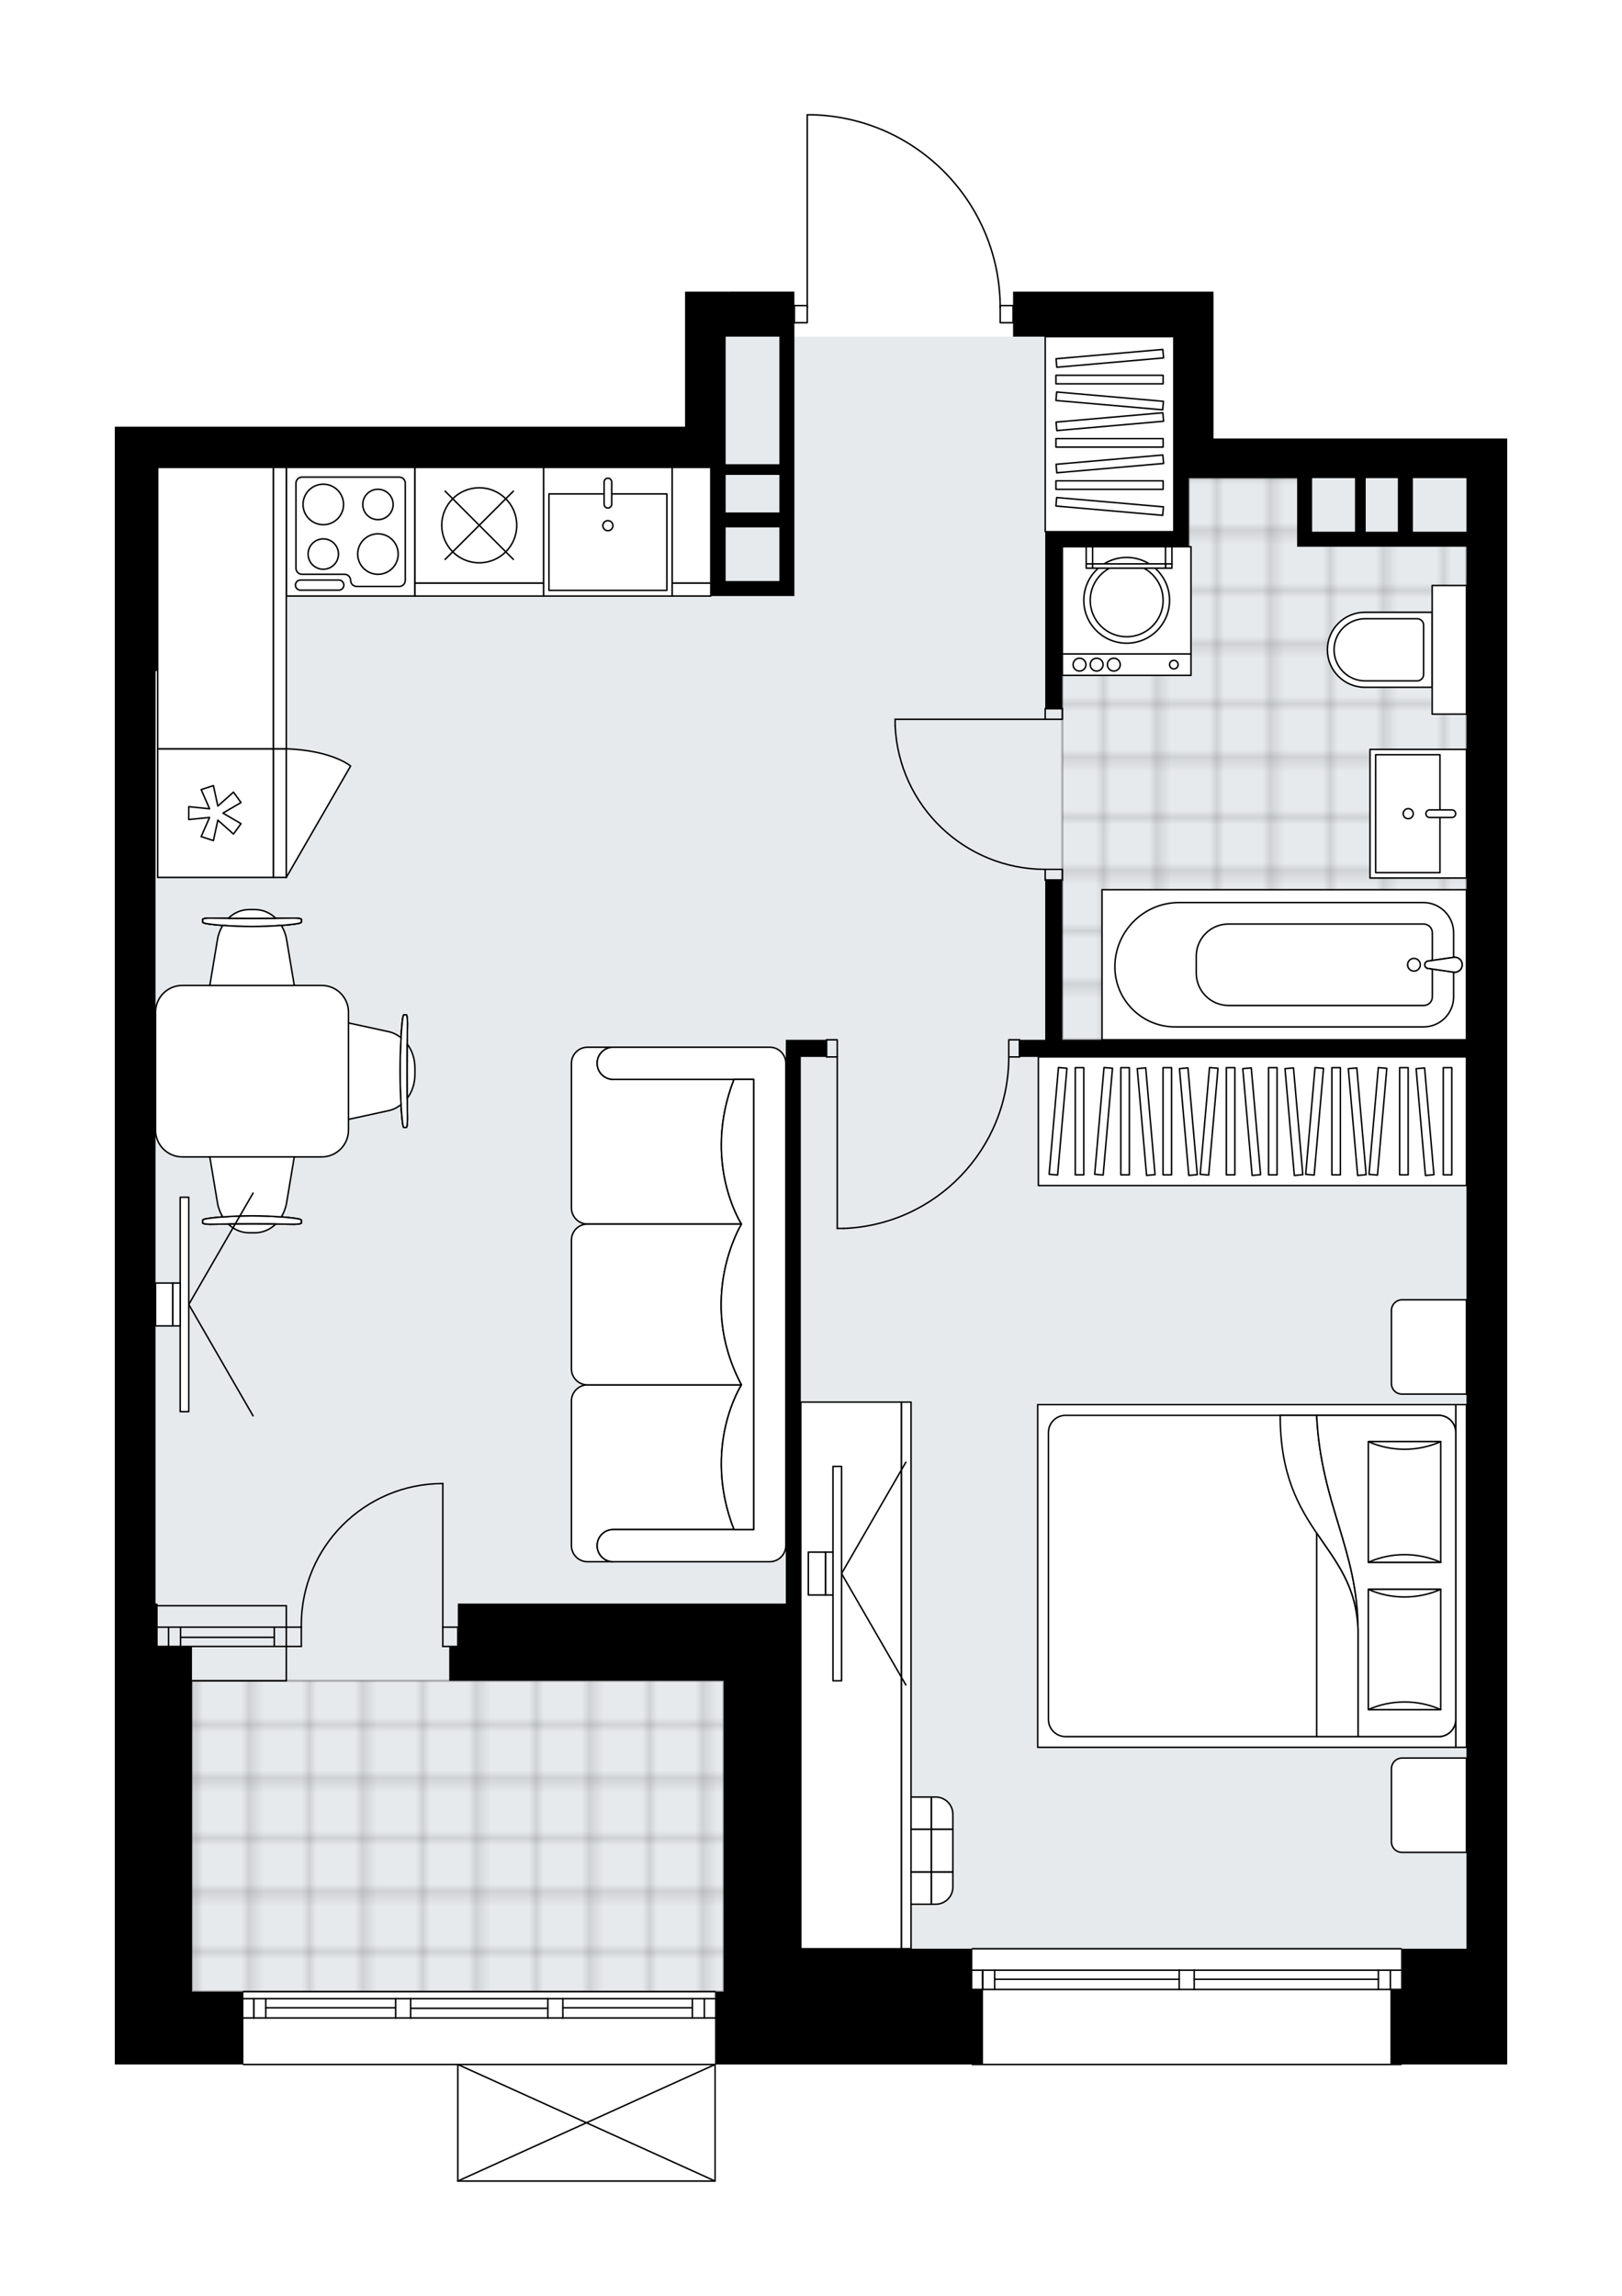 <svg xmlns="http://www.w3.org/2000/svg" xmlns:xlink="http://www.w3.org/1999/xlink" height="2000px" id="Layer_1" style="enable-background:new 0 0 1412.92 2000;" version="1.1" viewBox="0 0 1412.92 2000" width="1412.92px" x="0px" y="0px" xml:space="preserve">
<style type="text/css">
	.st0{fill:none;}
	.st1{opacity:0.25;fill:none;stroke:#000000;stroke-width:0.4;stroke-miterlimit:10;}
	.st2{fill:#FFFFFF;}
	.st3{fill:#E7EAEC;}
	
		.st4{fill:url(#SVGID_1_);stroke:#000000;stroke-width:2;stroke-linecap:round;stroke-linejoin:round;stroke-miterlimit:10;stroke-opacity:0.25;}
	
		.st5{fill:url(#SVGID_00000060725635525185976140000002550058928927815062_);stroke:#000000;stroke-width:2;stroke-linecap:round;stroke-linejoin:round;stroke-miterlimit:10;stroke-opacity:0.25;}
	.st6{fill:none;stroke:#000000;stroke-width:1.3;stroke-linecap:round;stroke-linejoin:round;stroke-miterlimit:10;}
	.st7{fill:#FFFFFF;stroke:#000000;stroke-width:1.3;stroke-linecap:round;stroke-linejoin:round;stroke-miterlimit:10;}
	.st8{fill:none;stroke:#000000;stroke-width:1.3;stroke-linecap:round;stroke-linejoin:round;}
	.st9{fill:none;stroke:#000000;stroke-width:1.3;stroke-linecap:round;stroke-linejoin:round;stroke-dasharray:10.228,10.228;}
	.st10{fill:none;stroke:#000000;stroke-width:1.3;stroke-linecap:round;stroke-linejoin:round;stroke-dasharray:10.171,10.171;}
	.st11{font-family: 'Arial-BoldMT','Arial'; font-weight:bold;}
	.st12{font-size:97.879px;}
	.st13{font-size:82.821px;}
	.st14{font-family: 'ArialMT','Arial';}
	.st15{font-size:40px;}
</style>
<pattern height="14.57" id="New_Pattern_Swatch_2" patternUnits="userSpaceOnUse" style="overflow:visible;" viewBox="7.49 -22.06 14.57 14.57" width="14.57" x="5344.45" y="2601">
	<g>
		<rect class="st0" height="14.57" width="14.57" x="7.49" y="-22.06" />
		<g>
			<rect class="st1" height="7.29" width="7.29" x="14.77" y="-7.49" />
		</g>
		<g>
			<rect class="st1" height="7.29" width="7.29" x="0.2" y="-7.49" />
		</g>
		<g>
			<rect class="st1" height="7.29" width="7.29" x="22.06" y="-14.77" />
		</g>
		<g>
			<rect class="st1" height="7.29" width="7.29" x="7.49" y="-14.77" />
			<rect class="st1" height="7.29" width="7.29" x="14.77" y="-22.06" />
		</g>
		<g>
			<rect class="st1" height="7.29" width="7.29" x="0.2" y="-22.06" />
		</g>
		<g>
			<rect class="st1" height="7.29" width="7.29" x="22.06" y="-29.35" />
		</g>
		<g>
			<rect class="st1" height="7.29" width="7.29" x="7.49" y="-29.35" />
		</g>
	</g>
</pattern>
<path class="st2" d="M398.15,1799.1h-186.1  c-0.36,0-0.65-0.29-0.65-0.65c0,0,0,0,0,0H100v-63.49v-1.87v-35.48v-263.31v-37.35V584.59V371.7h37.35h459.4v-78.43v-39.22h39.22  h56.02v11.49h10.56V100c0-0.36,0.29-0.65,0.65-0.65h4.9c0,0,0.01,0,0.01,0c0,0,0.01,0,0.01,0c44.13,1.31,85.37,19.47,116.12,51.14  c30.16,31.07,47.02,71.83,47.66,115.04h10.59v-11.49h33.61h106.45h34.55v127.92h255.84v34.55V1697.6v100.84h-91.79c0,0,0,0,0,0  c0,0.36-0.29,0.65-0.65,0.65H846.99c-0.36,0-0.65-0.29-0.65-0.65c0,0,0,0,0,0H630.36h-6.82c0,0,0,0,0,0V1900c0,0,0,0,0,0.01  c0,0.04-0.02,0.09-0.03,0.13c-0.01,0.04-0.01,0.08-0.03,0.12c0,0,0,0.01,0,0.01c0,0.01-0.01,0.01-0.02,0.02  c-0.05,0.09-0.12,0.17-0.2,0.23c-0.02,0.02-0.04,0.03-0.07,0.05c-0.09,0.05-0.19,0.09-0.31,0.09c0,0,0,0,0,0c0,0,0,0,0,0H398.8  c0,0,0,0,0,0c0,0,0,0,0,0c-0.11,0-0.21-0.04-0.31-0.09c-0.02-0.01-0.04-0.03-0.07-0.05c-0.08-0.06-0.15-0.14-0.2-0.23  c0-0.01-0.01-0.01-0.02-0.02c0,0,0-0.01,0-0.01c-0.02-0.04-0.02-0.08-0.03-0.12c-0.01-0.04-0.03-0.09-0.03-0.13c0,0,0,0,0-0.01  V1799.1z" id="background" />
<g id="floor">
	<polygon class="st3" points="697.59,1697.6 1035.6,1697.6 1277.44,1697.6 1277.44,407.18 1035.6,407.18 1035.6,293.27    619.16,293.27 619.16,407.18 135.48,407.18 135.48,1697.6 135.48,1734.95 697.59,1734.95  " />
	<pattern id="SVGID_1_" patternTransform="matrix(6.588 0 0 6.588 72724.852 47661.281)" xlink:href="#New_Pattern_Swatch_2">
	</pattern>
	<polygon class="st4" points="1277.44,476.28 1277.44,469.74 1134.53,469.74 1134.53,416.52 1035.6,416.52 1035.6,476.28    925.42,476.28 925.42,905.8 1035.6,905.8 1277.44,905.8  " />
	
		<pattern id="SVGID_00000017500453569774687720000017017995998987196549_" patternTransform="matrix(6.588 0 0 6.588 72724.852 47661.281)" xlink:href="#New_Pattern_Swatch_2">
	</pattern>
	
		<polygon points="   630.36,1464.17 630.36,1734.95 167.23,1734.95 167.23,1464.17  " style="fill:url(#SVGID_00000017500453569774687720000017017995998987196549_);stroke:#000000;stroke-width:2;stroke-linecap:round;stroke-linejoin:round;stroke-miterlimit:10;stroke-opacity:0.25;" />
	<g id="LWPOLYLINE_00000166661557354159111020000005788560425604918196_">
		<rect class="st6" height="9.34" width="14.94" x="910.48" y="617.27" />
	</g>
	<g id="LWPOLYLINE_00000078014411914763908530000008620868384197397897_">
		<rect class="st6" height="9.34" width="14.94" x="910.48" y="757.33" />
	</g>
	<g id="LINE_00000005239403425534683140000012385861210785701536_">
		<line class="st6" x1="910.48" x2="925.42" y1="617.27" y2="617.27" />
	</g>
	<g id="LINE_00000024702151778385225530000015688529626822898322_">
		<line class="st6" x1="910.48" x2="925.42" y1="766.67" y2="766.67" />
	</g>
	<g id="LINE_00000140721626580212324010000014047496359050511291_">
		<line class="st6" x1="910.48" x2="779.76" y1="626.61" y2="626.61" />
	</g>
	<g id="ARC_00000039109383682485537610000017855749177168338333_">
		<path class="st6" d="M910.48,757.33c-70.02-0.05-127.61-55.17-130.72-125.12" />
	</g>
	<g id="LINE_00000120555992274608598090000004924704254946204584_">
		<line class="st6" x1="779.76" x2="779.76" y1="626.61" y2="632.21" />
	</g>
	<g id="LWPOLYLINE_00000053541326643853597480000017611250864991042947_">
		<rect class="st6" height="14.94" width="9.34" x="720" y="905.8" />
	</g>
	<g id="LWPOLYLINE_00000059282536477605486770000008904797211599578544_">
		<rect class="st6" height="14.94" width="9.34" x="878.74" y="905.8" />
	</g>
	<g id="LINE_00000180362296544499217340000000606814724282092479_">
		<line class="st6" x1="720" x2="720" y1="920.74" y2="905.8" />
	</g>
	<g id="LINE_00000154425796921478107130000017367666895435708556_">
		<line class="st6" x1="888.07" x2="888.07" y1="920.74" y2="905.8" />
	</g>
	<g id="LINE_00000173148595764656629050000011478568438141024703_">
		<line class="st6" x1="729.34" x2="729.34" y1="920.74" y2="1070.13" />
	</g>
	<g id="LINE_00000019644688587946376250000012263960588833847687_">
		<line class="st6" x1="734.94" x2="729.34" y1="1070.13" y2="1070.13" />
	</g>
	<g id="ARC_00000117642042558508967610000016894745652782582458_">
		<path class="st6" d="M878.74,920.74c-0.04,80.33-63.52,146.29-143.8,149.4" />
	</g>
	<g id="LWPOLYLINE_00000148628224058632415750000017274522741072056462_">
		<rect class="st6" height="14.94" width="11.2" x="871.27" y="266.19" />
	</g>
	<g id="LWPOLYLINE_00000173133161583212708740000017013779764705680777_">
		<rect class="st6" height="14.94" width="11.2" x="691.99" y="266.19" />
	</g>
	<g id="LWPOLYLINE_00000065035877025676537760000000884040879405021883_">
		<path class="st6" d="M708.09,100c90.89,2.69,163.17,77.14,163.18,168.07" />
	</g>
	<g id="LINE_00000079473367073736491610000013949904051069723528_">
		<line class="st6" x1="703.19" x2="703.19" y1="268.07" y2="100" />
	</g>
	<g id="LINE_00000101795642595582791660000006505655034275557791_">
		<line class="st6" x1="703.19" x2="708.09" y1="100" y2="100" />
	</g>
	<g id="ARC_00000031206914524118907550000009193678870234565006_">
		<path class="st6" d="M385.72,1292.36c-68.08,0.01-123.27,55.2-123.27,123.29c0,0.61,0,1.22,0.01,1.83" />
	</g>
	<g id="LINE_00000181772043863185728970000004500361088155462066_">
		<line class="st6" x1="385.72" x2="385.72" y1="1417.48" y2="1292.36" />
	</g>
	<g id="LINE_00000145032348899492061550000014344672677738956173_">
		<line class="st6" x1="249.4" x2="262.47" y1="1417.48" y2="1417.48" />
	</g>
	<g id="LINE_00000091722164749130674240000010990405873875198377_">
		<line class="st6" x1="262.47" x2="262.47" y1="1417.48" y2="1434.29" />
	</g>
	<g id="LINE_00000111163464313397313780000015885449475307522712_">
		<line class="st6" x1="262.47" x2="249.4" y1="1434.29" y2="1434.29" />
	</g>
	<g id="LINE_00000032631154371188942010000005509540827376464772_">
		<line class="st6" x1="398.8" x2="385.72" y1="1434.29" y2="1434.29" />
	</g>
	<g id="LINE_00000057871046530883074320000007432838405851806892_">
		<line class="st6" x1="385.72" x2="385.72" y1="1434.29" y2="1417.48" />
	</g>
	<g id="LINE_00000016761572909603771860000006271374851503184283_">
		<line class="st6" x1="385.72" x2="398.8" y1="1417.48" y2="1417.48" />
	</g>
	<g id="LINE_00000011014947110009302660000015998692393380246409_">
		<line class="st6" x1="398.8" x2="398.8" y1="1434.29" y2="1417.48" />
	</g>
	<g id="LINE_00000146471988524494015570000009795911473585962169_">
		<line class="st6" x1="846.99" x2="1220.48" y1="1697.6" y2="1697.6" />
	</g>
	<g id="LINE_00000038414095846172796130000009237448719952031381_">
		<line class="st6" x1="1220.48" x2="1040.27" y1="1733.09" y2="1733.09" />
	</g>
	<g id="LINE_00000155833210232808496260000009937896610893941391_">
		<line class="st6" x1="1027.2" x2="846.99" y1="1733.09" y2="1733.09" />
	</g>
	<g id="LINE_00000134943546004305861300000002097762396528883390_">
		<line class="st6" x1="855.99" x2="855.99" y1="1716.28" y2="1733.09" />
	</g>
	<g id="LINE_00000170266540201070903710000011680714862533855672_">
		<line class="st6" x1="1211.15" x2="1211.15" y1="1716.28" y2="1733.09" />
	</g>
	<g id="LINE_00000104672841058555063990000002118087983371843721_">
		<line class="st6" x1="1220.48" x2="1040.27" y1="1716.28" y2="1716.28" />
	</g>
	<g id="LINE_00000034081777301019959790000013147312139916336514_">
		<line class="st6" x1="1027.2" x2="846.99" y1="1716.28" y2="1716.28" />
	</g>
	<g id="LINE_00000015337797689212039340000004777324844781598342_">
		<line class="st6" x1="1027.2" x2="866.45" y1="1724.21" y2="1724.21" />
	</g>
	<g id="LINE_00000064327297589807418960000002734550679980392365_">
		<line class="st6" x1="1200.69" x2="1040.27" y1="1724.21" y2="1724.21" />
	</g>
	<g id="LINE_00000176012811108698580820000016334010737060802722_">
		<line class="st6" x1="1200.69" x2="1200.69" y1="1733.09" y2="1716.28" />
	</g>
	<g id="LINE_00000129895215494897784000000005262964944105232063_">
		<line class="st6" x1="855.99" x2="855.99" y1="1716.28" y2="1733.09" />
	</g>
	<g id="LINE_00000079485245773363071260000015073435281911858572_">
		<line class="st6" x1="866.45" x2="866.45" y1="1733.09" y2="1716.28" />
	</g>
	<g id="LINE_00000038400663986929695050000008504757155832468871_">
		<line class="st6" x1="1040.27" x2="1040.27" y1="1716.28" y2="1733.09" />
	</g>
	<g id="LINE_00000170264610996068077380000003642478141801360769_">
		<line class="st6" x1="1040.27" x2="1027.2" y1="1733.09" y2="1733.09" />
	</g>
	<g id="LINE_00000175313931770670743040000013010192396473980087_">
		<line class="st6" x1="1027.2" x2="1027.2" y1="1733.09" y2="1716.28" />
	</g>
	<g id="LINE_00000173878822901389952770000014671473097033538450_">
		<line class="st6" x1="1027.2" x2="1040.27" y1="1716.28" y2="1716.28" />
	</g>
	<g id="LINE_00000135654547052770106130000010028854008782440835_">
		<line class="st6" x1="1220.48" x2="846.99" y1="1798.45" y2="1798.45" />
	</g>
	<g id="LINE_00000005982757392042820050000005241963795564189853_">
		<line class="st6" x1="212.05" x2="622.89" y1="1734.95" y2="1734.95" />
	</g>
	<g id="LINE_00000077282251038475651300000013300894371488158357_">
		<line class="st6" x1="221.05" x2="221.05" y1="1741.12" y2="1757.92" />
	</g>
	<g id="LINE_00000011009861171765241590000005679306502240772517_">
		<line class="st6" x1="613.55" x2="613.55" y1="1741.12" y2="1757.92" />
	</g>
	<g id="LINE_00000078026740433384032680000003637418682896040834_">
		<line class="st6" x1="344.64" x2="231.51" y1="1749.05" y2="1749.05" />
	</g>
	<g id="LINE_00000150811816396865140890000015775543588070209708_">
		<line class="st6" x1="603.1" x2="490.3" y1="1749.05" y2="1749.05" />
	</g>
	<g id="LINE_00000124156638477582379540000001641626298430160824_">
		<line class="st6" x1="603.1" x2="603.1" y1="1757.92" y2="1741.12" />
	</g>
	<g id="LINE_00000093879484326011685930000001278882660182462896_">
		<line class="st6" x1="221.05" x2="221.05" y1="1741.12" y2="1757.92" />
	</g>
	<g id="LINE_00000152226076609655148700000002247690223616307352_">
		<line class="st6" x1="231.51" x2="231.51" y1="1757.92" y2="1741.12" />
	</g>
	<g id="LINE_00000036235462617524999590000002680263578735688064_">
		<line class="st6" x1="357.71" x2="357.71" y1="1741.12" y2="1757.92" />
	</g>
	<g id="LINE_00000095303860054395026170000014458384836674996353_">
		<line class="st6" x1="357.71" x2="344.64" y1="1757.92" y2="1757.92" />
	</g>
	<g id="LINE_00000005986128320778312070000016945810387027249546_">
		<line class="st6" x1="344.64" x2="344.64" y1="1757.92" y2="1741.12" />
	</g>
	<g id="LINE_00000032627752776567757410000014901103065008633275_">
		<line class="st6" x1="344.64" x2="357.71" y1="1741.12" y2="1741.12" />
	</g>
	<g id="LINE_00000105414100322592711930000009646970783060741806_">
		<line class="st6" x1="622.89" x2="212.05" y1="1798.45" y2="1798.45" />
	</g>
	<g id="LINE_00000063608387490858903850000018204847865891326343_">
		<line class="st6" x1="490.3" x2="490.3" y1="1741.12" y2="1757.92" />
	</g>
	<g id="LINE_00000139276874000902790170000005363740391798281623_">
		<line class="st6" x1="490.3" x2="477.23" y1="1757.92" y2="1757.92" />
	</g>
	<g id="LINE_00000026863249222276734200000012691206745886887040_">
		<line class="st6" x1="477.23" x2="477.23" y1="1757.92" y2="1741.12" />
	</g>
	<g id="LINE_00000012462578774211462680000009649404415801484475_">
		<line class="st6" x1="477.23" x2="490.3" y1="1741.12" y2="1741.12" />
	</g>
	<g id="LINE_00000121266096607451409260000006487272825152718727_">
		<line class="st6" x1="477.23" x2="357.71" y1="1749.52" y2="1749.52" />
	</g>
	<g id="LWPOLYLINE_00000039827076896904260850000013609275189502838425_">
		<line class="st6" x1="490.3" x2="622.89" y1="1741.12" y2="1741.12" />
	</g>
	<g id="LWPOLYLINE_00000057120701756841509950000001545669450936920754_">
		<line class="st6" x1="477.23" x2="357.71" y1="1741.12" y2="1741.12" />
	</g>
	<g id="LWPOLYLINE_00000032641332861273533080000017523471709934134707_">
		<line class="st6" x1="344.64" x2="212.05" y1="1741.12" y2="1741.12" />
	</g>
	<g id="LWPOLYLINE_00000110461983991442971170000007955063521154092441_">
		<line class="st6" x1="490.3" x2="622.89" y1="1757.92" y2="1757.92" />
	</g>
	<g id="LWPOLYLINE_00000031887901279708136470000006058638764666204815_">
		<line class="st6" x1="477.23" x2="357.71" y1="1757.92" y2="1757.92" />
	</g>
	<g id="LWPOLYLINE_00000056405623593362684810000004487219175951913108_">
		<line class="st6" x1="344.64" x2="212.05" y1="1757.92" y2="1757.92" />
	</g>
	<g id="LINE_00000176008407714378077090000012249271989934373559_">
		<line class="st6" x1="249.4" x2="137.35" y1="1417.48" y2="1417.48" />
	</g>
	<g id="LINE_00000088124402931089906040000005567592431009282955_">
		<line class="st6" x1="249.4" x2="137.35" y1="1434.29" y2="1434.29" />
	</g>
	<g id="LINE_00000002363463428682237890000010741119987190145976_">
		<line class="st6" x1="238.94" x2="157.28" y1="1426.35" y2="1426.35" />
	</g>
	<g id="LINE_00000170249088657368694340000011379443644398539177_">
		<line class="st6" x1="146.82" x2="146.82" y1="1417.48" y2="1434.29" />
	</g>
	<g id="LINE_00000156557100376219322940000001835550134220922752_">
		<line class="st6" x1="238.94" x2="238.94" y1="1417.48" y2="1434.29" />
	</g>
	<g id="LINE_00000122679536242443226320000006678797929235636133_">
		<line class="st6" x1="249.4" x2="137.35" y1="1398.81" y2="1398.81" />
	</g>
	<g id="LINE_00000039850827598710950150000011821910170536681380_">
		<line class="st6" x1="167.23" x2="249.4" y1="1464.17" y2="1464.17" />
	</g>
	<g id="LINE_00000077295898102015965430000004979817316854086570_">
		<line class="st6" x1="157.28" x2="157.28" y1="1417.47" y2="1434.28" />
	</g>
	<g id="LINE_00000040549019971612812980000000810712780501298345_">
		<line class="st6" x1="249.4" x2="249.4" y1="1398.81" y2="1464.17" />
	</g>
	<g id="LINE_00000110441538827428576460000000949828931930497696_">
		<line class="st6" x1="398.8" x2="622.89" y1="1900" y2="1900" />
	</g>
	<g id="LINE_00000044870119702547896450000014514017535887889846_">
		<line class="st6" x1="622.89" x2="622.89" y1="1900" y2="1798.45" />
	</g>
	<g id="LINE_00000010268315440556151310000015515994284698839195_">
		<line class="st6" x1="398.8" x2="398.8" y1="1798.45" y2="1900" />
	</g>
	<g id="LWPOLYLINE_00000183223247666719442550000016068216566457029527_">
		<line class="st6" x1="622.89" x2="398.8" y1="1798.45" y2="1900" />
	</g>
	<g id="LWPOLYLINE_00000067197743397453267080000014337061445909690005_">
		<line class="st6" x1="398.8" x2="622.89" y1="1798.45" y2="1900" />
	</g>
	<path d="M635.96,254.05h-39.22v39.22v78.43h-459.4H100v212.89v812.35v37.35v263.31v35.48v1.87v63.49h112.05v-63.49h-44.82v-37.35   v-263.31h-29.88v-37.35h-1.87V584.59h1.87V407.18h481.81v112.05h12.95v-0.78l0.12,0.78h59.76v-13.07v-46.69V446.4V293.26v-39.22   H635.96z M678.92,506.16h-46.81v-47.47l0.12,0.78h46.69V506.16z M678.92,446.4h-46.81v-32.68h46.81V446.4z M678.92,404.38h-46.81   V371.7v-78.43h3.86h42.95V404.38z" />
	<path d="M1057.08,254.05h-34.55H916.09h-33.61v39.22h33.61h106.45v123.25v46.69h-97.11h-14.94v154.07h14.94V476.28h110.18V463.2   v-46.69h21.48h72.83v46.69v13.07h50.42h9.34h28.01h13.07h46.69V905.8H925.42V766.67h-14.94V905.8h-22.41v14.94h389.37v776.87   h-56.96v35.48h-9.34v65.36h9.34h92.44V1697.6V416.52v-34.55h-255.84V254.05z M1277.44,416.52v46.69h-46.69v-46.69H1277.44z    M1217.68,416.52v46.69h-28.01v-46.69H1217.68z M1180.33,416.52v46.69h-37.35v-46.69H1180.33z" />
	<polygon points="846.99,1697.6 697.59,1697.6 697.59,1396.94 697.59,920.74 720,920.74 720,905.8 697.59,905.8 684.52,905.8    684.52,1396.94 630.36,1396.94 398.8,1396.94 398.8,1434.29 391.33,1434.29 391.33,1464.17 630.36,1464.17 630.36,1697.6    630.36,1734.95 622.89,1734.95 622.89,1798.45 630.36,1798.45 846.99,1798.45 856.33,1798.45 856.33,1733.09 846.99,1733.09  " />
</g>
<g id="mebel">
	<g>
		<rect class="st7" height="18.67" width="112.05" x="925.42" y="569.65" />
		<rect class="st7" height="93.37" width="112.05" x="925.42" y="476.28" />
		<g id="CIRCLE_00000065055167425494764260000017648880350841697667_">
			<circle class="st7" cx="981.45" cy="522.96" r="37.35" />
		</g>
		<g id="CIRCLE_00000160888012342468672580000016057516923769792661_">
			<circle class="st7" cx="981.45" cy="522.96" r="31.75" />
		</g>
		<g id="CIRCLE_00000023275605314147830370000008740281595086153148_">
			<circle class="st7" cx="1022.53" cy="578.99" r="3.73" />
		</g>
		<g id="CIRCLE_00000104705204846311255580000006326023046172946840_">
			<circle class="st7" cx="970.24" cy="578.99" r="5.6" />
		</g>
		<g id="CIRCLE_00000175297764268068554260000010235302430586410133_">
			<circle class="st7" cx="955.3" cy="578.99" r="5.6" />
		</g>
		<g id="CIRCLE_00000130631358677445343670000008012030828868530851_">
			<circle class="st7" cx="940.36" cy="578.99" r="5.6" />
		</g>
	</g>
	<g>
		
			<rect class="st7" height="317.47" transform="matrix(-8.988293e-11 -1 1 -8.988293e-11 278.273 1959.141)" width="130.72" x="1053.35" y="681.7" />
		<g id="ARC_00000151503750474077567470000010744892391837098655_">
			<path class="st7" d="M1266.25,846.88c0.62,0.09,1.26,0.09,1.88,0c3.56-0.52,6.03-3.83,5.51-7.39s-3.83-6.03-7.39-5.51l-22.8,3.33     c-1.05,0.31-1.88,1.14-2.19,2.19c-0.51,1.72,0.47,3.54,2.19,4.05L1266.25,846.88z" />
		</g>
		<path class="st7" d="M1266.24,812.61v21.37l-22.79,3.32c-1.05,0.31-1.88,1.14-2.19,2.19c-0.51,1.72,0.47,3.54,2.19,4.05    l22.79,3.32v21.56c0,14.44-11.71,26.14-26.14,26.14h-216.59c-28.9,0-52.33-23.43-52.33-52.33c0-30.92,25.06-55.98,55.98-55.98    h212.74C1254.45,786.28,1266.24,798.07,1266.24,812.61z" />
		<path class="st7" d="M1247.7,812.55v24.14l-4.25,0.62c-1.05,0.31-1.88,1.14-2.19,2.19c-0.51,1.72,0.47,3.54,2.19,4.05l4.25,0.62    v24.27c0,4.13-3.34,7.47-7.47,7.47h-169.98c-15.57,0-28.19-12.62-28.19-28.18v-14.77c0-15.47,12.54-28.01,28.01-28.01h170.03    C1244.29,804.95,1247.7,808.36,1247.7,812.55z" />
		<g id="ARC_00000165222710964003472560000002451356135277005707_">
			<path class="st7" d="M1266.25,846.88c0.62,0.09,1.26,0.09,1.88,0c3.56-0.52,6.03-3.83,5.51-7.39s-3.83-6.03-7.39-5.51l-22.8,3.33     c-1.05,0.31-1.88,1.14-2.19,2.19c-0.51,1.72,0.47,3.54,2.19,4.05L1266.25,846.88z" />
		</g>
		<circle class="st7" cx="1231.69" cy="840.43" r="5.54" />
	</g>
	<g>
		<path class="st7" d="M1156.3,566.06L1156.3,566.06c0-18.05,14.63-32.68,32.68-32.68h58.58v65.36h-58.58    C1170.94,598.74,1156.3,584.11,1156.3,566.06z" />
		
			<rect class="st7" height="29.88" transform="matrix(-1.342270e-10 1 -1 -1.342270e-10 1828.566 -696.439)" width="112.05" x="1206.48" y="551.12" />
		<path class="st7" d="M1162.1,566.06L1162.1,566.06c0-14.95,12.12-27.08,27.08-27.08h45.31c3.09,0,5.6,2.51,5.6,5.6v42.95    c0,3.09-2.51,5.6-5.6,5.6h-45.31C1174.22,593.14,1162.1,581.02,1162.1,566.06z" />
	</g>
	<g>
		<rect class="st7" height="14.94" width="5.6" x="946.17" y="476.28" />
		<rect class="st7" height="3.73" width="5.6" x="946.17" y="491.22" />
		<rect class="st7" height="14.94" width="5.6" x="1015.27" y="476.28" />
		<rect class="st7" height="3.73" width="5.6" x="1015.27" y="491.22" />
		
			<rect class="st7" height="3.73" transform="matrix(-1 -1.224647e-16 1.224647e-16 -1 1967.038 986.169)" width="63.49" x="951.77" y="491.22" />
	</g>
	<g>
		
			<rect class="st7" height="112.05" transform="matrix(-1 -1.224647e-16 1.224647e-16 -1 1059.049 926.41)" width="112.06" x="473.5" y="407.18" />
		
			<rect class="st7" height="84.04" transform="matrix(-1 -1.224647e-16 1.224647e-16 -1 1059.087 944.588)" width="102.71" x="478.19" y="430.28" />
		<path class="st7" d="M529.54,442.55L529.54,442.55c1.82,0,3.3-1.48,3.3-3.3v-19.36c0-1.82-1.48-3.3-3.3-3.3l0,0    c-1.82,0-3.3,1.48-3.3,3.3v19.36C526.24,441.07,527.72,442.55,529.54,442.55z" />
		<circle class="st7" cx="529.54" cy="457.93" r="4.39" />
	</g>
	<g>
		<rect class="st7" height="112.05" width="112.05" x="249.4" y="407.18" />
		<path class="st7" d="M257.8,420.93V495c0,2.92,2.37,5.29,5.29,5.29h37.04c2.92,0,5.29,2.37,5.29,5.29l0,0    c0,2.92,2.37,5.29,5.29,5.29h37.04c2.92,0,5.29-2.37,5.29-5.29v-84.66c0-2.92-2.37-5.29-5.29-5.29h-84.66    C260.17,415.64,257.8,418.01,257.8,420.93z" />
		<path class="st7" d="M295.13,514.11h-33.38c-2.44,0-4.41-1.97-4.41-4.41l0,0c0-2.44,1.97-4.41,4.41-4.41h33.38    c2.44,0,4.41,1.97,4.41,4.41l0,0C299.54,512.14,297.56,514.11,295.13,514.11z" />
		<circle class="st7" cx="281.61" cy="439.45" r="17.64" />
		<circle class="st7" cx="329.23" cy="482.66" r="17.64" />
		<circle class="st7" cx="281.61" cy="482.66" r="13.23" />
		<circle class="st7" cx="329.23" cy="439.45" r="13.23" />
	</g>
	<g>
		
			<rect class="st7" height="100.84" transform="matrix(-1 -1.224647e-16 1.224647e-16 -1 834.945 915.205)" width="112.05" x="361.45" y="407.18" />
		
			<rect class="st7" height="11.2" transform="matrix(-1 -1.224647e-16 1.224647e-16 -1 834.945 1027.253)" width="112.05" x="361.45" y="508.02" />
		<circle class="st7" cx="417.47" cy="457.6" r="32.68" />
		<line class="st7" x1="387.76" x2="447.18" y1="427.89" y2="487.31" />
		<line class="st7" x1="387.76" x2="447.18" y1="487.31" y2="427.89" />
	</g>
	<g>
		
			<rect class="st7" height="100.84" transform="matrix(-1.836970e-16 1 -1 -1.836970e-16 896.099 520.552)" width="112.05" x="131.75" y="657.9" />
		
			<rect class="st7" height="11.2" transform="matrix(-1.836970e-16 1 -1 -1.836970e-16 952.123 464.528)" width="112.05" x="187.77" y="702.72" />
		<polygon class="st7" points="182.56,704.54 164.43,702.72 164.43,713.93 182.56,712.12 175.23,728.8 185.89,732.26 189.77,714.46     203.37,726.58 209.95,717.51 194.22,708.33 209.95,699.14 203.37,690.07 189.77,702.19 185.89,684.39 175.23,687.86   " />
		<path class="st7" d="M249.4,764.35l56.02-97.04c0,0-15.77-13.52-56.02-15.01V764.35z" />
	</g>
	<g>
		
			<rect class="st7" height="169.94" transform="matrix(-1 -1.151231e-10 1.151231e-10 -1 1933.018 756.47)" width="112.05" x="910.48" y="293.27" />
		<g>
			
				<rect class="st7" height="7.42" transform="matrix(-1 -2.243700e-10 2.243700e-10 -1 1933.018 845.128)" width="93.37" x="919.82" y="418.85" />
			
				<rect class="st7" height="7.42" transform="matrix(-1 -2.245938e-10 2.245938e-10 -1 1933.018 771.592)" width="93.37" x="919.82" y="382.09" />
			
				<rect class="st7" height="7.42" transform="matrix(-1 -2.242532e-10 2.242532e-10 -1 1933.018 661.288)" width="93.37" x="919.82" y="326.93" />
			
				<rect class="st7" height="7.42" transform="matrix(-0.996 -0.087 0.087 -0.996 1890.909 964.455)" width="93.37" x="919.82" y="437.24" />
			
				<rect class="st7" height="7.42" transform="matrix(-0.996 -0.087 0.087 -0.996 1898.92 780.965)" width="93.37" x="919.82" y="345.32" />
			
				<rect class="st7" height="7.42" transform="matrix(-0.996 0.087 -0.087 -0.996 1964.567 722.585)" width="93.37" x="919.82" y="400.47" />
			
				<rect class="st7" height="7.42" transform="matrix(-0.996 0.087 -0.087 -0.996 1961.362 649.189)" width="93.37" x="919.82" y="363.7" />
			
				<rect class="st7" height="7.42" transform="matrix(-0.996 0.087 -0.087 -0.996 1956.555 539.095)" width="93.37" x="919.82" y="308.55" />
		</g>
	</g>
	<g>
		<path class="st7" d="M1212.08,1604.51v-63.67c0-5.16,4.18-9.34,9.34-9.34h56.02v82.17h-56.2    C1216.18,1613.67,1212.08,1609.57,1212.08,1604.51z" />
		<path class="st7" d="M1212.08,1205.29v-63.67c0-5.16,4.18-9.34,9.34-9.34h56.02v82.17h-56.2    C1216.18,1214.45,1212.08,1210.35,1212.08,1205.29z" />
		<g>
			
				<rect class="st7" height="9.34" transform="matrix(-2.694437e-10 -1 1 -2.694437e-10 -100.119 2645.666)" width="298.54" x="1123.5" y="1368.22" />
			
				<rect class="st7" height="364.16" transform="matrix(-2.693096e-10 -1 1 -2.693096e-10 -286.866 2458.919)" width="298.54" x="936.76" y="1190.81" />
			<path class="st7" d="M1268.11,1497.89V1247.9c0-8.25-6.69-14.94-14.94-14.94H928.23c-8.25,0-14.94,6.69-14.94,14.94v249.99     c0,8.25,6.69,14.94,14.94,14.94h324.94C1261.42,1512.83,1268.11,1506.14,1268.11,1497.89z" />
			<path class="st7" d="M1146.94,1232.96c3.82,78.08,36,116.78,36.02,187.09c-2.54-75.23-67.92-83.26-67.78-187.09L1146.94,1232.96z     " />
			<g>
				<path class="st7" d="M1146.94,1232.96c3.82,78.08,36,116.78,36.02,187.09l0,92.78h70.2c8.25,0,14.94-6.69,14.94-14.94V1247.9      c0-8.25-6.69-14.94-14.94-14.94L1146.94,1232.96L1146.94,1232.96z" />
			</g>
			
				<rect class="st7" height="63.06" transform="matrix(-2.694580e-10 -1 1 -2.694580e-10 -213.439 2660.387)" width="104.77" x="1171.09" y="1405.38" />
			<path class="st7" d="M1191.94,1384.53c19.81,8.87,43.25,8.87,63.06,0H1191.94z" />
			<path class="st7" d="M1255,1489.3c-19.81-8.87-43.25-8.87-63.06,0L1255,1489.3z" />
			
				<rect class="st7" height="63.06" transform="matrix(-2.696600e-10 -1 1 -2.696600e-10 -84.942 2531.889)" width="105.17" x="1170.89" y="1276.89" />
			<path class="st7" d="M1191.94,1255.83c19.81,8.91,43.25,8.91,63.06,0H1191.94z" />
			<path class="st7" d="M1255,1361c-19.81-8.91-43.25-8.91-63.06,0H1255z" />
			<g>
				<path class="st7" d="M1182.97,1420.05v92.78h-36.02v-177.27C1163.94,1360.67,1181.67,1381.58,1182.97,1420.05z" />
			</g>
		</g>
	</g>
	<g>
		
			<rect class="st7" height="372.91" transform="matrix(2.042844e-10 -1 1 2.042844e-10 114.227 2067.746)" width="112.05" x="1034.96" y="790.3" />
		<g>
			
				<rect class="st7" height="7.42" transform="matrix(1.796031e-10 -1 1 1.796031e-10 3.299 1956.819)" width="93.37" x="933.37" y="973.05" />
			
				<rect class="st7" height="7.42" transform="matrix(1.797105e-10 -1 1 1.797105e-10 -36.383 1917.136)" width="93.37" x="893.69" y="973.05" />
			
				<rect class="st7" height="7.42" transform="matrix(1.796031e-10 -1 1 1.796031e-10 40.067 1993.586)" width="93.37" x="970.14" y="973.05" />
			
				<rect class="st7" height="7.42" transform="matrix(1.796031e-10 -1 1 1.796031e-10 95.219 2048.738)" width="93.37" x="1025.29" y="973.05" />
			
				<rect class="st7" height="7.42" transform="matrix(1.794867e-10 -1 1 1.794867e-10 131.987 2085.507)" width="93.37" x="1062.06" y="973.05" />
			
				<rect class="st7" height="7.42" transform="matrix(1.797105e-10 -1 1 1.797105e-10 187.139 2140.658)" width="93.37" x="1117.21" y="973.05" />
			
				<rect class="st7" height="7.42" transform="matrix(0.087 -0.996 0.996 0.087 -95.183 1849.645)" width="93.37" x="914.99" y="973.05" />
			
				<rect class="st7" height="7.42" transform="matrix(0.087 -0.996 0.996 0.087 -131.415 1810.105)" width="93.37" x="875.3" y="973.05" />
			
				<rect class="st7" height="7.42" transform="matrix(0.087 -0.996 0.996 0.087 -11.275 1941.215)" width="93.37" x="1006.91" y="973.05" />
			
				<rect class="st7" height="7.42" transform="matrix(0.087 -0.996 0.996 0.087 72.634 2032.785)" width="93.37" x="1098.83" y="973.05" />
			
				<rect class="st7" height="7.42" transform="matrix(-0.087 -0.996 0.996 -0.087 112.42 2056.533)" width="93.37" x="951.76" y="973.05" />
			
				<rect class="st7" height="7.42" transform="matrix(-0.087 -0.996 0.996 -0.087 152.393 2093.161)" width="93.37" x="988.52" y="973.05" />
			
				<rect class="st7" height="7.42" transform="matrix(-0.087 -0.996 0.996 -0.087 212.351 2148.104)" width="93.37" x="1043.68" y="973.05" />
			
				<rect class="st7" height="7.42" transform="matrix(-0.087 -0.996 0.996 -0.087 252.324 2184.732)" width="93.37" x="1080.44" y="973.05" />
			
				<rect class="st7" height="7.42" transform="matrix(0.087 -0.996 0.996 0.087 122.979 2087.727)" width="93.37" x="1153.98" y="973.05" />
			
				<rect class="st7" height="7.42" transform="matrix(-0.087 -0.996 0.996 -0.087 312.283 2239.674)" width="93.37" x="1135.6" y="973.05" />
			
				<rect class="st7" height="7.42" transform="matrix(1.798171e-10 -1 1 1.798171e-10 246.18 2199.699)" width="93.37" x="1176.25" y="973.05" />
			
				<rect class="st7" height="7.42" transform="matrix(1.793890e-10 -1 1 1.793890e-10 284.186 2237.706)" width="93.37" x="1214.26" y="973.05" />
			
				<rect class="st7" height="7.42" transform="matrix(-0.087 -0.996 0.996 -0.087 376.469 2298.49)" width="93.37" x="1194.64" y="973.05" />
		</g>
	</g>
	<g>
		<path class="st7" d="M534.19,940.29L534.19,940.29c-7.74,0-14.01-6.27-14.01-14.01l0,0c0-7.74,6.27-14.01,14.01-14.01h0h-22.36    c-7.76,0-14.06,6.29-14.06,14.06v125.94c0,7.74,6.33,14.07,14.07,14.07l134.08,0c0,0-34.72-53.5-6.53-126.05H534.19z" />
		<path class="st7" d="M534.19,1332.46L534.19,1332.46c-7.74,0-14.01,6.27-14.01,14.01l0,0c0,7.74,6.27,14.01,14.01,14.01h0h-22.36    c-7.76,0-14.06-6.29-14.06-14.06v-125.94c0-7.74,6.33-14.07,14.07-14.07l134.08,0c0,0-34.72,53.5-6.53,126.05H534.19z" />
		<path class="st7" d="M670.51,1360.47H534.19c-7.74,0-14.01-6.27-14.01-14.01l0,0c0-7.74,6.27-14.01,14.01-14.01h122.32V940.29    H534.19c-7.74,0-14.01-6.27-14.01-14.01v0c0-7.74,6.27-14.01,14.01-14.01h136.33c7.74,0,14.01,6.27,14.01,14.01v420.18    C684.52,1354.17,678.22,1360.47,670.51,1360.47z" />
		<path class="st7" d="M645.93,1206.41H511.71c-7.7,0-13.94-6.24-13.94-13.94v-112.18c0-7.7,6.24-13.94,13.94-13.94h134.21    C645.93,1066.35,606.03,1131.25,645.93,1206.41z" />
		<g>
			<path class="st7" d="M639.4,940.29c-28.19,72.55,6.53,126.05,6.53,126.05v0c0,0-39.9,64.9,0,140.06v0c0,0-34.72,53.5-6.53,126.05     h17.11V940.29L639.4,940.29z" />
		</g>
	</g>
	<g>
		<path class="st7" d="M158.83,1007.82h121.39c12.89,0,23.34-10.45,23.34-23.34V881.79c0-12.89-10.45-23.34-23.34-23.34H158.83    c-12.89,0-23.34,10.45-23.34,23.34v102.69C135.48,997.37,145.94,1007.82,158.83,1007.82z" />
		<g>
			<g id="LINE_00000025430910000486380330000014379997077141931952_">
				<path class="st7" d="M180.72,804.72c22.6,3.24,55.05,3.24,77.66,0c2.61-0.37,4.12-0.94,4.12-1.53v-0.15v-2.11      c0-0.64-2.93-1.15-6.54-1.15c-24.21,0.44-48.62,0.44-72.83,0c-3.61,0-6.54,0.51-6.54,1.15v2.11v0.15      C176.59,803.78,178.11,804.34,180.72,804.72z" />
			</g>
			<g id="LINE_00000183940936764475195450000013434984581893877426_">
				<path class="st7" d="M180.72,804.72c22.6,3.24,55.05,3.24,77.66,0c2.61-0.37,4.12-0.94,4.12-1.53v-0.15v-2.11      c0-0.64-2.93-1.15-6.54-1.15c-24.21,0.44-48.62,0.44-72.83,0c-3.61,0-6.54,0.51-6.54,1.15v2.11v0.15      C176.59,803.78,178.11,804.34,180.72,804.72z" />
			</g>
			<g id="LINE_00000072986137818425965750000013464322179015422640_">
				<path class="st7" d="M180.72,804.72c22.6,3.24,55.05,3.24,77.66,0c2.61-0.37,4.12-0.94,4.12-1.53v-0.15v-2.11      c0-0.64-2.93-1.15-6.54-1.15c-24.21,0.44-48.62,0.44-72.83,0c-3.61,0-6.54,0.51-6.54,1.15v2.11v0.15      C176.59,803.78,178.11,804.34,180.72,804.72z" />
			</g>
			<path class="st7" d="M198.91,799.93c4.92-4.75,11.24-7.58,18.07-7.58h5.15c6.83,0,13.15,2.83,18.07,7.58     C226.42,800.07,212.67,800.07,198.91,799.93z" />
			<path class="st7" d="M182.76,858.45l6.7-40.1c0.76-4.53,2.41-8.62,4.6-12.21c16.2,1.31,34.77,1.31,50.98,0     c2.19,3.6,3.84,7.68,4.6,12.21l6.7,40.1H182.76z" />
		</g>
		<g>
			<g id="LINE_00000152963790915579061340000008800149468579512232_">
				<path class="st7" d="M350.59,888.78c-2.84,25.82-2.84,62.88,0,88.7c0.33,2.98,0.82,4.71,1.34,4.71h0.13h1.85      c0.56,0,1.01-3.34,1.01-7.47c-0.38-27.66-0.38-55.53,0-83.19c0-4.12-0.45-7.47-1.01-7.47h-1.85h-0.13      C351.41,884.07,350.92,885.8,350.59,888.78z" />
			</g>
			<g id="LINE_00000166671112856537440490000008026698983940295073_">
				<path class="st7" d="M350.59,888.78c-2.84,25.82-2.84,62.88,0,88.7c0.33,2.98,0.82,4.71,1.34,4.71h0.13h1.85      c0.56,0,1.01-3.34,1.01-7.47c-0.38-27.66-0.38-55.53,0-83.19c0-4.12-0.45-7.47-1.01-7.47h-1.85h-0.13      C351.41,884.07,350.92,885.8,350.59,888.78z" />
			</g>
			<g id="LINE_00000083057405478832068230000014271650590619507375_">
				<path class="st7" d="M350.59,888.78c-2.84,25.82-2.84,62.88,0,88.7c0.33,2.98,0.82,4.71,1.34,4.71h0.13h1.85      c0.56,0,1.01-3.34,1.01-7.47c-0.38-27.66-0.38-55.53,0-83.19c0-4.12-0.45-7.47-1.01-7.47h-1.85h-0.13      C351.41,884.07,350.92,885.8,350.59,888.78z" />
			</g>
			<path class="st7" d="M354.79,909.56c4.15,5.61,6.64,12.84,6.64,20.64v5.88c0,7.8-2.48,15.02-6.64,20.64     C354.67,940.99,354.67,925.28,354.79,909.56z" />
			<path class="st7" d="M303.56,891.11l35.11,7.65c3.97,0.86,7.54,2.75,10.69,5.25c-1.14,18.51-1.14,39.72,0,58.23     c-3.15,2.51-6.72,4.39-10.69,5.25l-35.11,7.65V891.11z" />
		</g>
		<g>
			<g id="LINE_00000082327805211942246360000000735902729488487312_">
				<path class="st7" d="M258.37,1061.55c-22.6-3.24-55.05-3.24-77.66,0c-2.61,0.37-4.12,0.94-4.12,1.53v0.15v2.11      c0,0.64,2.93,1.15,6.54,1.15c24.21-0.44,48.62-0.44,72.83,0c3.61,0,6.54-0.51,6.54-1.15v-2.11v-0.15      C262.5,1062.49,260.98,1061.93,258.37,1061.55z" />
			</g>
			<g id="LINE_00000074407465957551786540000008814308451969219988_">
				<path class="st7" d="M258.37,1061.55c-22.6-3.24-55.05-3.24-77.66,0c-2.61,0.37-4.12,0.94-4.12,1.53v0.15v2.11      c0,0.64,2.93,1.15,6.54,1.15c24.21-0.44,48.62-0.44,72.83,0c3.61,0,6.54-0.51,6.54-1.15v-2.11v-0.15      C262.5,1062.49,260.98,1061.93,258.37,1061.55z" />
			</g>
			<g id="LINE_00000169538227325202340180000004436706437138018716_">
				<path class="st7" d="M258.37,1061.55c-22.6-3.24-55.05-3.24-77.66,0c-2.61,0.37-4.12,0.94-4.12,1.53v0.15v2.11      c0,0.64,2.93,1.15,6.54,1.15c24.21-0.44,48.62-0.44,72.83,0c3.61,0,6.54-0.51,6.54-1.15v-2.11v-0.15      C262.5,1062.49,260.98,1061.93,258.37,1061.55z" />
			</g>
			<path class="st7" d="M240.19,1066.34c-4.92,4.75-11.24,7.58-18.07,7.58h-5.15c-6.83,0-13.15-2.83-18.07-7.58     C212.67,1066.2,226.42,1066.2,240.19,1066.34z" />
			<path class="st7" d="M256.33,1007.82l-6.7,40.1c-0.76,4.53-2.41,8.62-4.6,12.21c-16.2-1.31-34.77-1.31-50.98,0     c-2.19-3.6-3.84-7.68-4.6-12.21l-6.7-40.1H256.33z" />
		</g>
	</g>
	<g>
		<g>
			
				<rect class="st7" height="37.35" transform="matrix(4.524362e-11 1 -1 4.524362e-11 2404.849 819.462)" width="37.35" x="774.02" y="1593.48" />
			
				<rect class="st7" height="18.67" transform="matrix(4.497628e-11 1 -1 4.497628e-11 2432.861 791.449)" width="37.35" x="802.03" y="1602.82" />
			
				<rect class="st7" height="18.67" transform="matrix(4.524362e-11 1 -1 4.524362e-11 2376.837 847.474)" width="37.35" x="746.01" y="1602.82" />
			
				<rect class="st7" height="37.35" transform="matrix(-4.464334e-11 -1 1 -4.464334e-11 -852.142 2437.53)" width="28.01" x="778.69" y="1626.16" />
			<path class="st7" d="M830.04,1630.83v13.07c0,8.25-6.69,14.94-14.94,14.94h-3.73v-28.01H830.04z" />
			<path class="st7" d="M774.02,1630.83v28.01h-3.73c-8.25,0-14.94-6.69-14.94-14.94v-13.07H774.02z" />
			
				<rect class="st7" height="37.35" transform="matrix(-4.496841e-11 -1 1 -4.496841e-11 -786.781 2372.169)" width="28.01" x="778.69" y="1560.8" />
			<path class="st7" d="M830.04,1580.41v13.07h-18.67v-28.01h3.73C823.35,1565.47,830.04,1572.16,830.04,1580.41z" />
			<path class="st7" d="M774.02,1565.47v28.01h-18.67v-13.07c0-8.25,6.69-14.94,14.94-14.94H774.02z" />
		</g>
		<g>
			<g>
				
					<rect class="st7" height="87.67" transform="matrix(-1.576207e-10 -1 1 -1.576207e-10 -718.075 2200.927)" width="476.2" x="503.32" y="1415.67" />
				
					<rect class="st7" height="8.36" transform="matrix(-6.885708e-11 -1 1 -6.885708e-11 -670.062 2248.94)" width="476.2" x="551.34" y="1455.32" />
			</g>
			<g>
				<g>
					<g id="LINE_00000155840774399917455030000017048751340349027225_">
						<line class="st7" x1="733.07" x2="789.1" y1="1370.8" y2="1467.83" />
					</g>
					<g id="LINE_00000115510128330970936300000012825768173653794699_">
						<line class="st7" x1="733.07" x2="789.1" y1="1370.8" y2="1273.76" />
					</g>
				</g>
				
					<rect class="st7" height="186.75" transform="matrix(-1 8.973298e-11 -8.973298e-11 -1 1458.68 2741.592)" width="7.47" x="725.6" y="1277.42" />
				<rect class="st7" height="37.35" width="6.54" x="719.07" y="1352.12" />
				
					<rect class="st7" height="37.35" transform="matrix(-1 9.034183e-11 -9.034183e-11 -1 1423.197 2741.592)" width="14.94" x="704.13" y="1352.12" />
			</g>
		</g>
	</g>
	<g>
		
			<rect class="st7" height="100.84" transform="matrix(4.891405e-11 -1 1 4.891405e-11 -341.968 717.515)" width="245.12" x="65.21" y="479.32" />
		
			<rect class="st7" height="11.2" transform="matrix(4.891405e-11 -1 1 4.891405e-11 -285.943 773.539)" width="245.12" x="121.24" y="524.14" />
	</g>
	<g>
		<g>
			<g id="LINE_00000052070134482934568880000001190186248132496278_">
				<line class="st7" x1="164.43" x2="220.45" y1="1136.38" y2="1233.41" />
			</g>
			<g id="LINE_00000044143397086071673310000017034639012405602218_">
				<line class="st7" x1="164.43" x2="220.45" y1="1136.38" y2="1039.34" />
			</g>
		</g>
		
			<rect class="st7" height="186.75" transform="matrix(-1 -4.419721e-11 4.419721e-11 -1 321.39 2272.756)" width="7.47" x="156.96" y="1043" />
		<rect class="st7" height="37.35" width="6.54" x="150.42" y="1117.7" />
		
			<rect class="st7" height="37.35" transform="matrix(-1 -4.486690e-11 4.486690e-11 -1 285.908 2272.756)" width="14.94" x="135.48" y="1117.7" />
	</g>
	<g>
		<rect class="st7" height="100.84" width="33.63" x="585.55" y="407.18" />
		<rect class="st7" height="11.2" width="33.63" x="585.55" y="508.02" />
	</g>
	<g>
		
			<rect class="st7" height="84.04" transform="matrix(-1.836970e-16 1 -1 -1.836970e-16 1944.276 -526.573)" width="112.06" x="1179.4" y="666.83" />
		
			<rect class="st7" height="56.02" transform="matrix(-1.836970e-16 1 -1 -1.836970e-16 1935.168 -517.503)" width="102.71" x="1174.98" y="680.82" />
		<path class="st7" d="M1242.08,708.83L1242.08,708.83c0-1.82,1.48-3.3,3.3-3.3h19.36c1.82,0,3.3,1.48,3.3,3.3l0,0    c0,1.82-1.48,3.3-3.3,3.3h-19.36C1243.56,712.14,1242.08,710.66,1242.08,708.83z" />
		<circle class="st7" cx="1226.69" cy="708.83" r="4.39" />
	</g>
</g>
</svg>